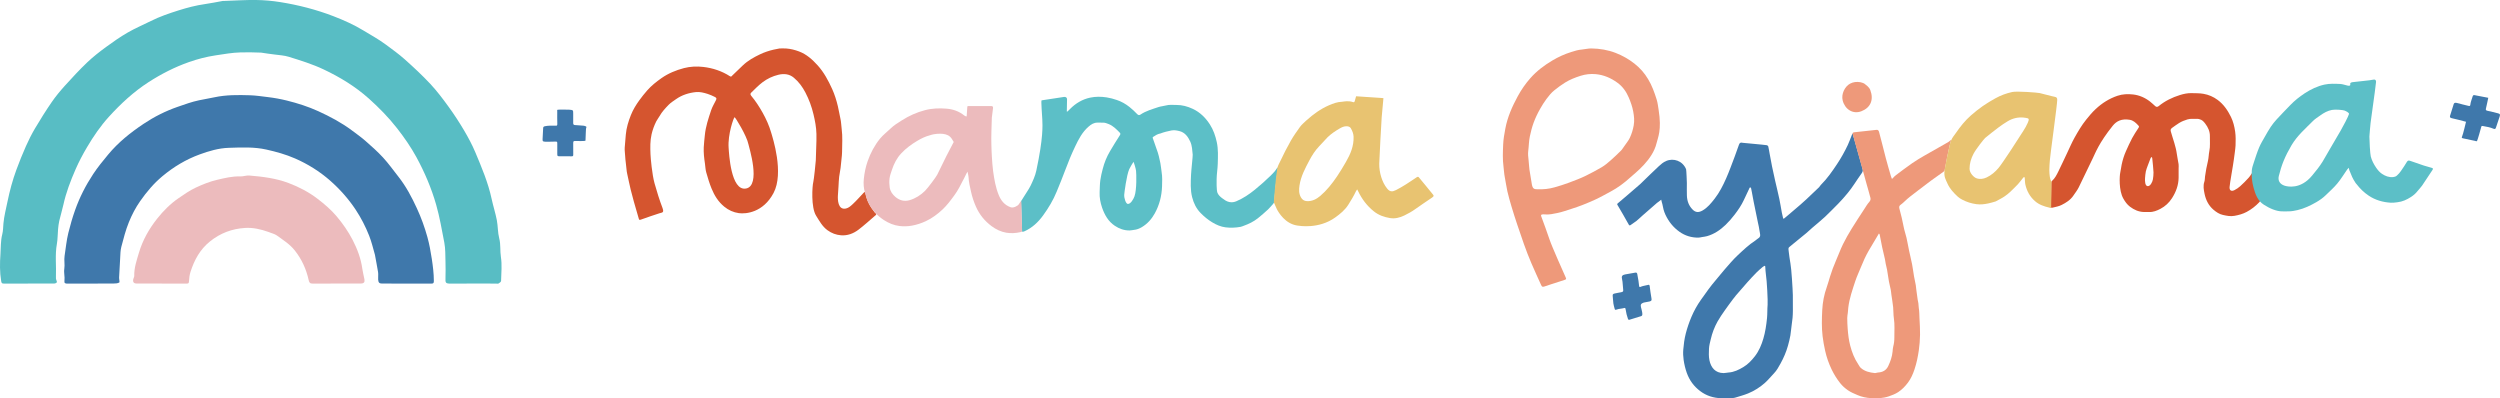 <svg viewBox="0 0 1571.67 250.43" xmlns="http://www.w3.org/2000/svg" id="b"><g id="c"><path stroke-width="0" fill="#d5552f" d="M490.17,30.46c1.48,0,2.77-.07,4.04.02,2.79.2,5.45.86,8.09,1.85,4.8,1.8,8.43,5.12,11.75,8.78,3.95,4.37,6.7,9.57,9.12,14.89,1.57,3.46,2.7,7.13,3.58,10.84.6,2.53.99,5.11,1.57,7.64.51,2.19.53,4.41.82,6.61.64,4.84.29,9.67.24,14.49-.03,2.7-.56,5.42-.74,8.15-.16,2.49-.79,4.94-1.09,7.42-.24,1.99-.28,4-.41,6-.13,1.94-.26,3.87-.38,5.81-.14,2.31-.11,9.28,5.1,8.12,1.7-.38,3.12-1.7,4.37-2.88,2.36-2.21,4.48-4.67,6.72-7.01.24-.25.6-.39.91-.58.08.28.18.56.23.84.55,3.36,1.86,6.42,3.74,9.24.64.96,1.34,1.89,2.04,2.81.33.44,1.07.88,1.01,1.22-.08.46-.71.86-1.15,1.23-3.37,2.87-6.62,5.89-10.15,8.54-3.15,2.36-6.84,3.75-10.87,3.43-3.09-.24-5.93-1.31-8.5-3.18-3.28-2.39-5.05-5.78-7.17-9.15-3.28-5.22-2.42-18.76-1.74-21.2.37-1.36,1.52-12.37,1.57-13.6.16-4.12.28-8.24.39-12.36.04-1.41.03-2.83,0-4.24-.09-4.18-.88-8.24-1.85-12.32-1.14-4.8-2.81-9.35-5.08-13.7-1.85-3.55-4.19-6.74-7.26-9.3-2.83-2.36-6.13-2.72-9.7-1.87-3.68.88-7.02,2.48-9.98,4.71-2.56,1.93-4.81,4.28-7.12,6.52-.51.49-.76,1.11,0,2.01,2.72,3.25,5.03,6.81,7.11,10.51,2.29,4.06,4.18,8.27,5.47,12.76.84,2.94,8.19,25.18,1.44,37.86-6.51,12.23-17.3,13.25-21.8,12.63-3.35-.46-6.51-1.86-9.25-4.13-3.72-3.08-6.1-6.93-7.91-11.35-1.37-3.32-2.35-6.74-3.35-10.16-.52-1.81-.53-3.76-.82-5.64-.52-3.34-.88-6.7-.74-10.08.1-2.53.45-5.06.68-7.58.5-5.47,2.26-10.59,3.96-15.72.72-2.18,1.97-4.19,2.99-6.27.55-1.12.47-1.57-.7-2.14-1.44-.7-2.9-1.39-4.42-1.87-2.39-.75-4.9-1.43-7.38-1.17-4.51.46-8.81,1.81-12.57,4.46-1.6,1.13-3.31,2.18-4.66,3.57-2.1,2.17-4.18,4.39-5.67,7.06-.65,1.16-1.52,2.19-2.11,3.37-1.27,2.56-2.26,5.23-2.91,8.04-.97,4.17-.85,8.39-.69,12.59.1,2.55.99,12.6,2.53,18.21,1.38,5,3.18,10.75,5.05,15.61.29.75.58,1.85.24,2.4-.34.55-1.46.64-2.25.9-3.89,1.31-7.8,2.54-11.64,3.98-.94.35-1.11.03-1.29-.6-1.04-3.55-2.08-7.1-3.08-10.66-.71-2.54-1.37-5.09-2.02-7.64-.4-1.58-.72-3.17-1.07-4.76-.38-1.71-.76-3.41-1.11-5.13-.18-.9-.36-1.8-.42-2.71-.2-2.85-.75-5.66-.87-8.54-.07-1.73-.39-3.49-.27-5.24.18-2.72.44-5.44.68-8.16.39-4.33,1.64-8.41,3.23-12.36,1.31-3.26,3.16-6.32,5.24-9.19,1.56-2.16,3.22-4.23,4.98-6.24,2.64-3,5.71-5.42,8.94-7.7,4.3-3.03,9.11-4.99,14.13-6.32,3.97-1.04,8.13-1.22,12.18-.75,5.99.7,11.68,2.57,16.8,5.88.87.56,1.19-.24,1.56-.59,2.22-2.06,4.36-4.2,6.55-6.29,3.15-3,6.91-5.08,10.8-6.94,2.69-1.29,5.52-2.22,8.42-2.91,1.23-.29,2.48-.52,3.91-.78M468.99,118.52c9.58-1.8,1.86-26.11,1.53-27.82-1.03-5.28-8.34-17.18-8.72-17.02-.57.25-4.34,10.85-3.74,19.19.24,3.37,1.36,27.44,10.93,25.64h0Z"></path><path stroke-width="0" fill="#5cbfc7" d="M729.34,83.94c-1.74.37-3.1,1.24-4.44,2.15-.28.19-.36.33-.16.83.9,2.26,1.53,4.63,2.41,6.9,1.09,2.81,1.74,5.72,2.33,8.67.38,1.88.49,3.78.79,5.65.5,3.04.38,6.08.27,9.09-.21,5.98-1.68,11.69-4.59,16.95-1.98,3.57-4.65,6.57-8.18,8.65-1.47.87-3.11,1.53-4.88,1.69-.91.09-1.82.35-2.73.36-3.43.02-6.51-1.05-9.36-2.97-4.11-2.77-6.37-6.83-7.94-11.33-1.09-3.14-1.71-6.4-1.56-9.75.11-2.52.1-5.05.43-7.54.31-2.38.92-4.73,1.51-7.07,1-3.94,2.52-7.69,4.6-11.19,1.99-3.36,4.03-6.69,6.15-9.96.49-.76.49-1.15-.1-1.75-2.04-2.09-4.07-4.18-6.86-5.31-1.18-.48-2.36-.95-3.67-.91-1.11.03-2.23-.01-3.34-.02-2.32-.03-4.04,1.09-5.7,2.54-3.94,3.42-6.25,7.91-8.43,12.5-2.3,4.83-4.34,9.75-6.19,14.77-1.68,4.56-3.55,9.06-5.39,13.56-2.18,5.35-5.15,10.3-8.52,14.94-3.06,4.22-6.83,7.82-11.74,10.01-.95.43-1.51.22-1.51.22l-.67-19.15s.76-1.03,1.6-2.48c1.41-2.45,3.19-4.7,4.41-7.23,1.46-3.04,2.91-6.18,3.61-9.46,4.46-20.88,3.93-28.35,3.77-32.24-.11-2.55-.91-11.88-.44-11.98.63-.13,13.4-2.04,14.18-2.16.88-.13,1.83.42,1.81,1.4-.06,2.4-.18,7.62-.14,7.84.17-.05.39-.04.51-.15.52-.48,1.01-.99,1.51-1.49,3.53-3.58,7.75-6.1,12.63-7.14,3.41-.73,6.93-.71,10.46-.15,2.18.34,4.23.92,6.29,1.61,2.94.98,5.59,2.5,7.99,4.4,1.73,1.37,3.34,2.91,4.87,4.5.7.73,1.32.77,2.02.3,3.46-2.34,7.45-3.41,11.33-4.73,1.48-.5,3.09-.57,4.6-1,2.18-.62,4.39-.33,6.59-.34,3.63-.03,7.05.9,10.35,2.44,4.64,2.16,8.07,5.61,10.8,9.83,2.19,3.4,3.46,7.14,4.33,11.12.99,4.53.72,9.05.61,13.56-.08,3.22-.68,6.44-.71,9.7-.01,1.04-.15,6.87.5,8.54.51,1.32,1.73,2.51,2.91,3.38,1.37,1,2.71,2.09,4.57,2.46,1.64.33,3.09.08,4.42-.49,4.25-1.8,8.04-4.35,11.64-7.27,3.52-2.85,6.88-5.86,10.12-9.02,1.43-1.4,2.8-2.84,3.82-4.58.09-.15.27-.25.4-.37.06.17.18.35.16.51-.1.78-.24,1.57-.38,2.35-.38,2.22-1.83,15.75-1.9,18.46-.02.64-.26,1.04-.66,1.47-1.12,1.19-2.1,2.52-3.3,3.62-2.06,1.91-4.18,3.77-6.38,5.52-2.64,2.1-5.65,3.57-8.83,4.71-.67.24-1.33.56-2.02.69-3.13.57-6.35.7-9.46.31-2.93-.36-5.7-1.54-8.32-3.12-2.75-1.65-5.15-3.64-7.37-5.91-2.74-2.8-4.37-6.18-5.32-9.93-1.18-4.66-.88-9.42-.68-14.12.13-3.16,1.14-11.6,1.04-12.62-.29-2.77-.36-5.64-1.54-8.21-1.41-3.05-3.34-5.78-6.88-6.62-1.61-.38-3.18-.73-5-.36-2.37.48-4.69,1.02-7.05,1.95M709.89,106.44c-1.67,3.75-3.06,14.9-3.13,15.98-.13,2.09,1,5.72,2.27,5.79,1.86.11,3.65-3.26,4.18-4.76,1.51-4.21,1.2-14.23.99-16.09-.17-1.51-1.39-5.4-1.6-5.61-.21.24-2.14,3.39-2.72,4.69h0Z"></path><path stroke-width="0" fill="#ecbbbd" d="M605.7,112.8c-1.77,3.48-3.42,6.87-5.68,9.92-1.17,1.57-2.31,3.18-3.55,4.69-1.2,1.46-2.44,2.9-3.82,4.19-3.17,2.98-6.66,5.6-10.59,7.43-2.79,1.3-5.74,2.29-8.85,2.84-2.61.46-5.22.52-7.74.21-3.49-.42-6.78-1.78-9.79-3.74-4.23-2.76-7.51-6.36-9.75-10.84-.97-1.95-1.52-4.12-2.13-6.24-.82-2.85-1.06-5.8-.75-8.72.39-3.78,1.13-7.52,2.39-11.13,1.81-5.19,4.36-10.02,7.82-14.27,1.91-2.34,4.41-4.19,6.59-6.32,2.12-2.07,4.64-3.59,7.11-5.16,4.51-2.86,9.28-5.02,14.51-6.39,4.54-1.2,9.08-1.32,13.6-.96,3.99.32,7.87,1.63,11.1,4.28.22.18.54.25.78.42.54.39.76.31.8-.39.1-1.75.28-3.49.35-5.23.02-.59.18-.74.76-.73,4.75.02,9.5.02,14.25,0,.91,0,1.28.42,1.18,1.27-.1.91-.76,5.85-.76,6.04-.13,5.72-.47,11.46-.28,17.17.08,2.44.13,4.91.3,7.35.21,3.04.37,6.1.79,9.11.71,5.07,1.55,10.16,3.49,14.92,1.42,3.48,3.55,6.33,7.49,7.76,2.13.77,4.7-1.33,4.75-1.37.5-.43,1.48-2.25,1.98-2.68.03.69.52,19.37.52,19.37,0,0-.58.23-1.1.34-2.92.66-5.97.84-8.85.35-3.33-.57-6.47-2.06-9.24-4.12-4.34-3.23-7.65-7.3-9.84-12.26-1.33-3.01-2.37-6.11-3.07-9.32-.66-3.03-1.44-6.05-1.57-9.18-.03-.72-.24-1.44-.37-2.15-.08-.45-.16-.89-.24-1.34-.23.36-.49.69-.67,1.07-.61,1.22-1.19,2.46-1.87,3.79M581.53,119.97c1.87-1.83,7-8.77,7.69-10.16,1.94-3.88,3.79-7.8,5.73-11.67,1.36-2.71,2.8-5.38,4.2-8.07.16-.3.47-.74.37-.91-.68-1.11-1.3-2.33-2.23-3.18-1.68-1.54-3.91-1.86-6.1-1.93-1.42-.05-2.85.17-4.26.37-.82.12-1.61.44-2.42.65-2.85.75-5.44,2.02-7.97,3.54-3.62,2.17-6.96,4.62-9.87,7.71-2.86,3.02-4.66,6.58-5.94,10.45-.58,1.75-1.26,3.52-1.49,5.33-.24,1.88-.2,3.84.08,5.72.36,2.43,1.73,4.4,3.62,6,2.63,2.22,5.62,2.97,8.9,2.02,3.72-1.08,6.94-3.16,9.68-5.85h0Z"></path><path stroke-width="0" fill="#e8c371" d="M821.36,75.65c4.31-3.91,8.9-7.19,14.13-9.47,2.59-1.13,5.26-2.1,8.15-2.2.98-.03,1.95-.36,2.92-.34,1.29.03,2.66.04,3.83.49.94.37,1.08.01,1.3-.61.28-.78.85-3,.85-3l17.18,1.17s-.9,9.6-1.1,12.11c-.17,2.15-1.5,26.33-1.53,29.03-.04,2.92.4,5.83,1.26,8.54.8,2.52,1.93,4.98,3.68,7.15,1.76,2.17,3.26,2.13,5.55.99,2.19-1.09,4.3-2.36,6.38-3.66,2.36-1.48,4.63-3.08,6.96-4.6.21-.14.74-.13.9.03,1.04,1.09,8.07,9.88,8.61,10.48,1.13,1.27,1.15,1.57-.28,2.56-3.44,2.38-6.96,4.64-10.34,7.09-2.2,1.6-4.56,2.89-6.99,4.07-2.81,1.36-5.85,2.13-8.92,1.62-3.67-.6-7.15-1.79-10.19-4.22-4.33-3.46-7.52-7.71-9.89-12.66-.19-.39-.4-.78-.61-1.17-.25.38-.55.73-.74,1.13-1.41,2.98-3.09,5.8-4.87,8.58-2.13,3.31-5.06,5.71-8.21,7.97-10.33,7.39-22.47,5.26-23.84,5.06-7.6-1.12-11.72-8.18-12.82-10.27-.53-1-1.45-3.38-1.92-4.41-.1-.21,1.22-14.31,1.4-15.53.35-2.41.48-3.89.92-6.29.18-.99,1.25-2.93,1.68-3.84,2.07-4.43,4.29-8.77,6.71-13.03,1.71-3.02,3.72-5.79,5.71-8.59,1.1-1.55,2.68-2.76,4.14-4.22M834.56,86.34c-1.77,1.9-3.52,3.81-5.31,5.69-2.46,2.58-4.37,5.56-6.02,8.67-2.68,5.05-5.4,10.07-6.28,15.89-.4,2.66-.44,5.11.88,7.45.82,1.46,1.99,2.34,3.88,2.41,3.29.12,5.98-1.31,8.27-3.26,4.15-3.53,7.52-7.8,10.58-12.32,1.99-2.94,3.79-5.97,5.57-9.04,2.88-4.97,5.03-10.05,4.82-15.92-.07-1.94-.81-3.64-1.71-5.26-.45-.8-1.33-1.18-2.34-1.27-1.81-.16-3.41.64-4.79,1.45-2.58,1.53-5.16,3.18-7.55,5.5h0Z"></path><path stroke-width="0" fill="#58bdc4" d="M164.18,33.08c-4.43-.17-8.69-.26-12.95-.14-5.27.15-10.45,1.07-15.67,1.86-5.78.87-11.35,2.31-16.79,4.23-8.96,3.16-17.38,7.45-25.39,12.62-9.38,6.06-17.47,13.57-24.91,21.75-5.3,5.82-9.76,12.37-13.77,19.16-2.64,4.47-5.1,9.09-7.17,13.84-3.16,7.24-6,14.62-7.7,22.38-.74,3.37-1.78,6.67-2.56,10.03-.41,1.77-.6,3.59-.77,5.4-.28,3.04-.2,6.14-.74,9.13-1.26,6.96-.29,13.96-.6,20.93-.03.63,0,1.35.28,1.89.8,1.56-.1,1.91-1.33,2.1-.33.05-.67,0-1.01,0-10.2,0-20.41-.02-30.61.02-1.19,0-1.53-.2-1.75-1.56-.93-5.62-.87-11.29-.46-16.88.3-4.18.07-8.44,1.15-12.59.56-2.17.52-4.51.73-6.77.43-4.66,1.61-9.16,2.55-13.72,1.4-6.8,3.18-13.44,5.56-19.93,1.85-5.05,3.88-10.06,6.06-14.98,1.69-3.79,3.55-7.53,5.67-11.1,3.33-5.6,6.78-11.14,10.48-16.51,2.5-3.64,5.35-7.07,8.31-10.35,4.54-5.02,9.16-10.01,14.05-14.68,3.67-3.5,7.71-6.63,11.8-9.64,4.42-3.25,8.96-6.4,13.7-9.14,4.66-2.7,9.67-4.79,14.49-7.21,5.59-2.81,11.47-4.8,17.42-6.68,5.43-1.71,10.89-3.15,16.53-3.95,3.78-.54,7.52-1.32,11.28-1.99.22-.04.45,0,.67,0,6.75-.22,13.5-.68,20.24-.6,5.09.06,10.22.53,15.25,1.33,11.4,1.82,22.59,4.7,33.34,8.83,6.55,2.52,13.02,5.41,19.12,9.13,4.66,2.84,9.46,5.45,13.85,8.72,4.05,3.01,8.18,5.95,11.94,9.31,5.55,4.96,11.03,10.04,16.11,15.48,4.18,4.48,7.89,9.43,11.49,14.39,3.46,4.78,6.7,9.74,9.7,14.82,2.64,4.47,5.1,9.09,7.11,13.87,3.98,9.48,8,18.96,10.18,29.09.97,4.5,2.41,8.91,3.28,13.42.73,3.8.55,7.8,1.52,11.51,1.01,3.86.43,7.74,1.04,11.61.78,4.92.24,10.06.12,15.11-.01.56-.95,1.22-1.6,1.6-.42.24-1.1.05-1.66.05-9.42,0-18.84-.06-28.26.03-3.57.03-3.51-.6-3.43-3.6.08-3.36.11-6.73,0-10.09-.13-4.06.02-8.2-.75-12.15-1.55-7.94-2.87-15.9-5.11-23.74-3-10.49-7.24-20.38-12.39-29.86-3.48-6.4-7.66-12.41-12.19-18.22-5.36-6.86-11.42-13.02-17.82-18.74-8.43-7.53-18.09-13.41-28.37-18.27-7.08-3.35-14.51-5.63-21.94-7.94-2.82-.88-5.88-1.01-8.84-1.42-2.77-.38-5.55-.68-8.49-1.19h0Z"></path><path stroke-width="0" fill="#3f78ab" d="M235.69,160.1c-1.19-4.22-2.14-8.2-3.63-11.96-2.26-5.72-5.07-11.19-8.48-16.34-4.51-6.8-9.92-12.87-16.01-18.23-6.6-5.8-14.07-10.46-22.12-13.97-5.73-2.5-11.75-4.18-17.91-5.56-7.89-1.77-15.81-1.34-23.69-1.11-6.3.19-12.48,2-18.41,4.18-8.56,3.15-16.25,7.76-23.32,13.65-5.53,4.6-10.01,9.99-14.05,15.75-2.85,4.06-5.19,8.59-7.06,13.2-2.03,5-3.38,10.29-4.75,15.52-.6,2.28-.57,4.73-.72,7.11-.27,4.05-.49,8.11-.67,12.17-.05,1.07.52,2.84.1,3.09-1.03.6-2.46.64-3.74.65-9.65.04-19.29,0-28.94.06-1.46,0-1.96-.42-1.77-1.83.33-2.5-.5-4.96-.09-7.53.42-2.62-.25-5.42.17-8.05.77-4.82,1.17-9.68,2.36-14.46,1.21-4.88,2.58-9.67,4.26-14.4,2.84-8.01,6.67-15.49,11.33-22.56,2.84-4.32,6.11-8.3,9.42-12.29,6.39-7.72,14.09-13.84,22.29-19.33,6.66-4.45,13.81-8.06,21.46-10.71,4.44-1.54,8.83-3.14,13.43-4.11,3.21-.67,6.45-1.19,9.66-1.88,7.38-1.59,14.86-1.49,22.32-1.27,3.75.11,7.5.71,11.24,1.15,4.05.48,8.01,1.2,11.93,2.17,6.77,1.68,13.4,3.79,19.77,6.69,7.45,3.4,14.65,7.22,21.22,12.14,2.83,2.12,5.74,4.17,8.4,6.5,3.83,3.36,7.67,6.75,11.11,10.49,3.49,3.8,6.5,8.04,9.7,12.1,4.77,6.05,8.33,12.81,11.55,19.78,2.71,5.86,4.91,11.9,6.63,18.12,1.24,4.5,2.07,9.06,2.77,13.68.7,4.63,1.28,9.24,1.29,13.92,0,1.27-.24,1.68-1.62,1.67-10.32-.07-20.64-.03-30.96-.04-1.68,0-2.31-.62-2.43-2.51-.1-1.56.18-3.17-.06-4.7-.55-3.56-1.31-7.08-1.98-10.95h0Z"></path><path stroke-width="0" fill="#ecbbbd" d="M168.71,145.8c-4.87-1.73-9.68-2.81-14.66-2.5-8.22.51-15.54,3.25-22.05,8.49-6.29,5.06-9.85,11.69-12.23,19.12-.61,1.9-.87,3.97-.96,5.97-.06,1.27-.46,1.42-1.55,1.41-10.42-.04-20.85,0-31.27-.04-1.89,0-2.58-.91-2.22-2.71.14-.71.65-1.39.63-2.08-.14-5.1,1.54-9.82,2.95-14.6,2.35-7.93,6.4-15.03,11.48-21.44,3.84-4.85,8.26-9.29,13.42-12.83,3.46-2.37,6.94-4.82,10.72-6.59,4.39-2.06,8.95-3.9,13.72-5,4.7-1.08,9.38-2.26,14.29-2.08,1.91.07,3.87-.73,5.77-.57,8.36.7,16.7,1.71,24.6,4.69,6.56,2.48,12.8,5.71,18.37,10,4.29,3.3,8.39,6.78,11.95,11,3.87,4.61,7.25,9.47,9.99,14.75,2.98,5.75,5.26,11.8,6.14,18.3.3,2.19.9,4.33,1.31,6.51.34,1.8-.35,2.64-2.29,2.65-10.09.03-20.18-.01-30.26.04-1.63,0-2.14-.52-2.51-2.2-1.51-6.82-4.28-13-8.71-18.61-3.18-4.03-7.32-6.55-11.27-9.43-1.46-1.06-3.43-1.41-5.34-2.25h0Z"></path><path stroke-width="0" fill="#3f78ab" d="M348.4,79c.39,0,.58-.02.77,0,.84.12,1.23-.03,1.19-1.08-.1-2.76-.04-4.95-.04-7.71,0-.39-.13-.85.04-1.13.17-.3,7.11-.16,7.64-.11,2.35.23,2.35.21,2.35,2.62,0,1.93.02,3.85,0,5.78-.01.88.32,1.23,1.22,1.26,1.75.07,3.49.22,5.23.38.47.04.94.21,1.38.38.53.21.65.54.3,1.07-.15.22-.3,5.59-.4,7.91-.02.49-5.94.25-6.26.25-1.35.02-1.45.1-1.46,1.57-.01,2.31-.05,4.62.02,6.93.03.92-.16,1.19-1.13,1.15-2.5-.09-5-.01-7.51-.03-1.26-.01-1.38-.14-1.4-1.43-.02-2.12,0-4.24,0-6.35,0-1.45,0-1.49-1.55-1.44-1.49.04-5.48.13-5.99.07-1.5-.17-1.75-.12-1.7-1.61.09-2.32.26-4.64.36-6.96.03-.78.38-1,1.13-1.17,1.87-.43,3.74-.33,5.82-.35h0Z"></path><path stroke-width="0" fill="#3f78ab" d="M1547.87,85.69c.51-.91,2.44-9.14,2.44-9.14,0,0-.67-.16-1.09-.28-2.6-.73-5.23-1.34-7.86-1.96-1-.24-1.36-.61-1.08-1.55.72-2.46,1.52-4.89,2.29-7.33.32-1.02,1.2-.84,1.89-.73,1.17.2,2.31.6,3.47.9,1.34.34,2.67.71,4.02.98.53.11.99.16,1.08-.8.14-1.41.68-2.78,1.1-4.15.63-2.06.65-2.05,2.67-1.59,1.7.39,7.49,1.44,7.49,1.44,0,0-1.1,5.41-1.42,6.57-.3,1.08-.08,1.39,1.03,1.63,2.17.48,4.34.97,6.49,1.55,1.34.36,1.49.73,1.07,2.01-.76,2.32-1.52,4.63-2.32,6.94-.26.75-.54,1.22-1.65.72-2.03-.91-4.26-1.23-6.45-1.64-.62-.12-.94-.24-1.13.45-.37,1.32-2.37,8.74-2.77,9.03-.26.18-.85-.09-1.28-.19-2.42-.51-4.84-1.02-7.26-1.54-.71-.16-1.32-.24-.73-1.32h0Z"></path><path stroke-width="0" fill="#3f78ab" d="M1021.95,194.5c-.12-.71-.12-1.09-.97-.83-1.5.45-3.19.37-4.62.94-1.09.43-1.16,0-1.34-.72-.26-1.05-.61-2.09-.75-3.15-.21-1.6-.23-3.24-.43-4.84-.13-1.05.62-1.23,1.27-1.39,1.35-.34,2.74-.51,4.1-.8,1.26-.27,1.37-.56,1.21-1.9-.18-1.54-.26-3.1-.4-4.65-.05-.54-.14-1.09-.28-1.62-.49-1.79.05-2.67,1.86-3,2.15-.39,4.3-.78,6.46-1.15.63-.11,1.1.12,1.23.84.25,1.44.54,2.87.76,4.3.17,1.1.23,2.21.41,3.3.11.7.5.74,1.12.42.9-.46,3.42-.83,4.39-1.11.46-.13,1.03-.28,1.13.72.25,2.55.73,5.08,1.11,7.61.21,1.42.1,1.62-1.06,2.03-.73.26-3.05.47-3.78.72-1.71.59-2.12,1.26-1.75,2.87.25,1.05.57,2.09.75,3.15.11.69.24,1.52-.05,2.08-.22.43-1.06.57-1.65.76-2.04.66-4.09,1.3-6.15,1.9-.44.13-.81.2-1.09-.55-.68-1.88-1.13-3.79-1.45-5.95h0Z"></path><path stroke-width="0" fill="#3f78ab" d="M1143.59,117.74c.46-.59.77-1.14,1.19-1.56,3.92-3.89,7.04-8.4,10.08-12.97,2.56-3.84,4.8-7.86,6.78-12.03.89-1.87,1.56-3.85,2.34-5.77.09-.22.65-1.7.72-1.48l6.33,22.57c.27,1.06-.34,1.98-.86,2.71-2.97,4.09-5.49,8.5-8.78,12.38-1.87,2.2-3.7,4.43-5.76,6.46-2.78,2.74-5.45,5.6-8.31,8.26-2.55,2.38-5.3,4.55-7.94,6.84-1.28,1.11-2.5,2.31-3.8,3.39-2.76,2.3-5.56,4.55-8.34,6.82-.77.63-1.51,1.3-2.3,1.9-.91.69-.55,1.67-.48,2.48.11,1.25.86,6.6,1.14,7.99.6,2.9,1.43,16.24,1.5,19.78.06,3.27,0,6.55.02,9.82,0,3-.26,5.97-.75,8.93-.36,2.19-.43,4.42-.82,6.61-.39,2.19-.92,4.35-1.53,6.49-1.1,3.9-2.69,7.63-4.65,11.16-1.2,2.16-2.38,4.38-4.14,6.19-1.9,1.96-3.6,4.12-5.62,5.93-3.17,2.82-6.7,5.08-10.69,6.71-2.56,1.04-5.19,1.73-7.8,2.55-1.15.37-2.44.4-3.66.45-1.86.07-3.73.08-5.58,0-4.77-.19-9.12-1.54-12.99-4.45-3.99-3-6.78-6.77-8.47-11.5-.94-2.65-1.56-5.29-1.97-8.07-.32-2.22-.41-4.42-.23-6.59.27-3.34.72-6.7,1.54-9.94.92-3.62,2.15-7.19,3.61-10.63,1.59-3.73,3.56-7.31,5.93-10.65,3.02-4.25,5.98-8.53,9.4-12.48,1.91-2.21,3.68-4.53,5.6-6.72,2.63-2.98,5.17-6.06,8.07-8.77,3.53-3.3,7.04-6.68,11.14-9.32.62-.4,1.13-.98,1.76-1.34,2.09-1.2,1.08-3.03.91-4.61-.19-1.8-.67-3.56-1.03-5.34-.46-2.25-.92-4.5-1.38-6.75-.44-2.13-.88-4.26-1.31-6.39-.43-2.07-.73-4.02-1.14-6.09-.13-.66-.27-1.47-.42-2.12-.06-.27-.09-.71-.53-.74-.53-.04-.62.58-.72.79-1.19,2.46-2.2,4.62-3.35,7.1-1.53,3.3-3.58,6.29-5.77,9.15-1.75,2.29-3.65,4.49-5.72,6.48-3.34,3.21-7.14,5.81-11.68,7.1-.99.28-2.03.38-3.05.55-.78.13-1.56.36-2.34.37-4.37.04-8.38-1.17-11.94-3.7-3.91-2.77-6.79-6.42-8.82-10.75-1-2.13-1.52-4.41-1.93-6.71-.05-.29-.19-.57-.26-.85-.16-.62-.3-1.23-.45-1.85-.48.39-.96.78-1.45,1.15-.39.3-.82.54-1.18.86-3.03,2.62-6.05,5.25-9.06,7.9-1.32,1.16-2.57,2.42-3.94,3.52-1.13.91-2.45,1.58-3.57,2.5-.68.55-.98.1-1.21-.28-1.21-2.06-2.35-4.16-3.53-6.24-1.04-1.82-2.07-3.65-3.17-5.43-.8-1.28-.81-1.2.37-2.15,1.79-1.45,3.52-2.98,5.27-4.48,2.79-2.4,5.58-4.81,8.37-7.22.15-.13.27-.27.41-.41,3.71-3.59,7.39-7.22,11.17-10.74,1.37-1.28,2.8-2.5,4.6-3.28,4.75-2.07,10.41-.05,12.56,5.14.2.49.49,8.34.49,8.72,0,2.63-.08,5.27.02,7.9.13,3.32,1.13,6.26,3.58,8.74,1.92,1.95,3.86,1.99,6.32.57,3.1-1.79,5.32-4.54,7.52-7.36,3.07-3.94,5.27-8.32,7.26-12.81,1.96-4.45,3.6-9.04,5.33-13.58.95-2.5,1.81-5.03,2.71-7.55.43-1.21.98-1.59,2.46-1.21.4.1,13.04,1.16,15.04,1.49.37.06.87.51.95.87.34,1.41.54,2.86.81,4.29.51,2.74.99,5.49,1.55,8.22.6,2.95,1.25,5.89,1.92,8.83.88,3.87,1.85,7.72,2.67,11.6.61,2.85,1.03,5.74,1.57,8.6.21,1.12.53,2.22.76,3.34.12.59.4.55.76.25.77-.63,1.54-1.26,2.29-1.91,2.61-2.22,5.23-4.44,7.83-6.68,1.29-1.11,2.55-2.24,3.79-3.4,2.64-2.48,5.25-4.98,7.97-7.58M1091.1,186.02c-.58.72-1.18,1.43-1.73,2.18-1.7,2.31-3.44,4.6-5.07,6.96-1.58,2.28-3.19,4.56-4.54,6.98-1.95,3.49-3.36,7.23-4.26,11.13-.45,1.94-1.02,3.91-1.11,5.88-.1,2.44-.23,4.89.28,7.36.97,4.62,3.71,8.01,8.89,8.04,1.04,0,2.07-.29,3.12-.36,3.46-.23,6.47-1.71,9.36-3.45,2.87-1.72,5.14-4.13,7.19-6.76,2.58-3.32,4.16-7.13,5.33-11.08,1.25-4.19,1.87-8.55,2.31-12.9.28-2.75.12-5.54.37-8.32.21-2.42-.43-15.25-1.07-19.17-.26-1.6-.29-3.23-.4-4.85-.04-.54-.24-.68-.7-.4-.36.22-.75.41-1.06.69-1.23,1.07-2.5,2.11-3.65,3.27-1.96,1.99-3.87,4.02-5.72,6.1-2.49,2.8-4.91,5.66-7.56,8.69h0Z"></path><path stroke-width="0" fill="#ee997a" d="M1168.29,95.64c1.37,4.79,2.68,9.59,3.67,14.59l-7.17-25.67c-.34-.91,0-1.3.95-1.41,3.16-.35,12.49-1.31,14-1.52.92-.12,1.33.53,1.56,1.3.53,1.77,3.29,12.82,4.26,16.53.95,3.64,2.04,7.24,3.07,10.86.16.57.35,1.14.57,1.69.02.05.14.73.61.15.64-.79,1.4-1.52,2.21-2.13,3.37-2.53,6.73-5.08,10.19-7.48,2.47-1.71,5.06-3.24,7.66-4.74,4.97-2.87,9.98-5.66,14.96-8.5.48-.27.85-.73,1.3-1.07.11-.08.34,0,.51,0-.06.14-.11.27-.17.41-.99,2.59-3.79,17.42-3.97,18.58-.03.21-.28.44-.48.58-5.62,3.91-11.13,7.97-16.53,12.18-2.84,2.21-5.77,4.29-8.34,6.82-.75.74-1.58,1.41-2.43,2.04-.88.65-.85,1.49-.61,2.37,1.03,3.71,1.92,7.45,2.63,11.24.45,2.4,1.29,4.73,1.84,7.12.6,2.65,1.04,5.34,1.6,8.01.61,2.89,1.34,5.75,1.9,8.64.48,2.45.76,4.95,1.19,7.41.33,1.9.8,3.78,1.13,5.69.2,1.15.2,2.34.41,3.49.46,2.4.52,4.85,1.1,7.24.27,1.12.16,2.32.36,3.5.37,2.15.35,4.37.45,6.57.15,3.41.41,6.83.35,10.24-.06,3.3-.3,6.62-.77,9.88-.59,4.05-1.41,8.09-2.71,11.96-.98,2.92-2.2,5.78-4.11,8.32-1.76,2.34-3.75,4.42-6.16,5.99-1.77,1.15-3.81,1.95-5.82,2.64-3.64,1.25-7.45,1.41-11.25,1.16-2.9-.19-5.76-.76-8.44-1.92-2.12-.92-4.33-1.8-6.2-3.13-1.74-1.23-3.37-2.65-4.76-4.41-2.12-2.69-3.89-5.54-5.36-8.59-1.81-3.77-3.19-7.7-4.09-11.78-.67-3.04-1.23-6.07-1.6-9.18-.65-5.48-.48-10.96-.21-16.4.24-4.86,1.16-9.72,2.84-14.38.79-2.18,1.35-4.45,2.06-6.66,1.06-3.34,2.23-6.64,3.66-9.85,1.55-3.46,2.8-7.07,4.47-10.47,1.65-3.38,3.55-6.64,5.51-9.85,2.55-4.16,5.27-8.22,7.93-12.32.99-1.52,1.91-3.13,3.12-4.46.78-.86.91-1.73.69-2.6-.74-2.95-1.64-5.86-2.45-8.8-.48-1.73-.91-3.47-1.46-5.31M1185.55,166.18c-.18-1.08-.32-2.17-.55-3.24-.56-2.52-1.21-5.02-1.75-7.55-.56-2.66-1.03-5.35-1.57-8.02-.04-.21-.31-.38-.48-.57-.09.16-.18.33-.28.49-2.05,3.45-4.15,6.87-6.15,10.35-1.89,3.3-3.47,6.76-4.87,10.3-1.18,2.98-2.59,5.87-3.58,8.91-1.76,5.41-3.69,10.78-4.36,16.51-.13,1.1-.16,2.21-.3,3.32-.13,1.1-.37,2.2-.36,3.3.01,2.19.11,4.39.27,6.58.26,3.63.68,7.19,1.6,10.72,1.07,4.14,2.58,8.05,4.97,11.61.54.8.96,1.75,1.66,2.38,2.49,2.24,5.62,2.93,8.83,3.26.63.06,1.3-.31,1.96-.34,2.94-.16,5.22-1.35,6.5-4.09,1.35-2.89,2.42-5.87,2.71-9.08.09-1.04.14-2.1.4-3.11.49-1.86.73-3.77.71-5.65-.05-4.05.34-8.11-.3-12.17-.36-2.28-.21-4.64-.45-6.95-.28-2.67-.75-5.33-1.13-7.99-.15-1.03-.2-2.09-.4-3.11-.34-1.71-.82-3.39-1.13-5.11-.44-2.46-.76-4.94-1.18-7.41-.17-1-.5-1.97-.76-3.34h0Z"></path><path stroke-width="0" fill="#ee997a" d="M1036.1,49.74c2.47,4.05,3.98,8.38,5.36,12.74.67,2.12.92,4.39,1.27,6.6,2.04,12.77-.49,17.44-1.31,20.93-2.49,10.59-13.45,18.74-16.62,21.63-3.7,3.37-7.72,6.37-12.16,8.74-3.26,1.74-6.47,3.59-9.82,5.12-4.86,2.22-9.82,4.22-14.92,5.81-2.96.92-5.89,2.02-8.92,2.62-2.53.5-5.11,1.13-7.75.86-.57-.06-1.18-.1-1.73.02-.45.1-.89.33-.62,1.07,1.76,4.79,3.55,9.58,5.17,14.42,1.66,4.97,8.83,20.87,10.24,24.07.45,1.02.4,1.23-.65,1.58-2.82.94-5.66,1.83-8.49,2.75-1.36.44-2.71.9-4.06,1.35-1.39.46-1.69.34-2.31-1.03-2.02-4.49-4.09-8.96-6.03-13.49-3.45-8.03-6.21-16.31-8.99-24.58-1.21-3.61-2.37-7.24-3.46-10.89-.97-3.26-1.92-6.54-2.68-9.86-.67-2.9-.99-5.87-1.6-8.79-.45-2.19-.52-4.42-.81-6.61-.63-4.64-.4-9.29-.22-13.9.13-3.32.73-6.66,1.35-9.97,1.36-7.34,4.34-14,7.84-20.45,2.21-4.06,4.83-7.87,7.94-11.38,3.97-4.49,8.62-7.98,13.72-11.03,3.81-2.28,7.79-4.08,12.02-5.4,2.14-.67,4.24-1.35,6.5-1.52,2.02-.16,4.03-.73,6.04-.7,5.27.07,10.43.91,15.37,2.84,4.22,1.65,8.12,3.84,11.7,6.65,3.47,2.72,6.34,5.92,8.64,9.82M1021.18,91.83c1.16-1.7,2.54-3.3,3.41-5.14,1.17-2.47,1.98-5.09,2.47-7.85.54-2.99.22-5.86-.3-8.69-.56-3.03-1.58-5.95-2.81-8.83-1.62-3.79-3.84-6.92-7.16-9.33-4.06-2.96-8.56-4.9-13.55-5.37-3.27-.31-6.54.05-9.73,1.08-3.36,1.08-6.6,2.35-9.62,4.23-2.35,1.46-4.53,3.08-6.69,4.81-1.98,1.58-3.48,3.48-4.97,5.46-1.49,1.98-2.77,4.07-4,6.23-1.6,2.81-2.97,5.68-4.09,8.71-1.04,2.83-1.76,5.7-2.39,8.66-.63,2.99-.59,6-.99,8.99-.26,1.94-.04,3.98.21,6,.32,2.57.32,5.19.85,7.76.5,2.45.72,4.96,1.21,7.4.27,1.32.58,2.81,2.4,2.98.44.04.88.06,1.32.07,3.55.11,7.09-.23,10.48-1.21,3.08-.88,6.15-1.82,9.16-2.96,3.56-1.35,7.12-2.65,10.53-4.33,3.42-1.69,6.8-3.46,10.08-5.41,1.94-1.16,3.7-2.64,5.41-4.14,2.29-2,4.49-4.12,6.65-6.26.77-.76,1.29-1.76,2.12-2.85h0Z"></path><path stroke-width="0" fill="#d5552f" d="M1303.5,122.94c-1.93,2.83-4.61,4.49-7.47,5.93-1.79.9-3.75,1.2-5.66,1.68-1.05.26-1.02-.15-1.01-.84.03-4.94.17-9.86.2-14.8,0-.39.17-.9.44-1.14,1.89-1.66,2.97-3.86,4.05-6.04,1.9-3.83,3.67-7.72,5.51-11.58,1.53-3.22,2.93-6.52,4.66-9.62,2.18-3.9,4.44-7.75,7.26-11.26,1.89-2.36,3.81-4.68,6.03-6.73,3.99-3.71,8.49-6.57,13.69-8.33,3.22-1.09,6.56-1.19,9.82-.82,3.9.44,7.51,2.02,10.64,4.46,1.13.89,2.18,1.89,3.25,2.85.71.63,1.39.64,2.14.04,4.01-3.26,8.56-5.5,13.46-7.01,2.33-.72,4.75-1.24,7.21-1.18,2.52.07,5.07,0,7.53.43,3.25.56,6.28,1.86,8.98,3.88,3.73,2.79,6.25,6.5,8.28,10.61,1.45,2.95,2.2,6.05,2.67,9.31.42,2.92.33,5.82.24,8.71-.06,1.81-.94,7.8-1.09,8.96-.41,3.37-2.53,14.78-2.67,17.18-.12,2.12,1.08,2.88,3.05,1.91,1.29-.64,2.53-1.48,3.6-2.44,1.86-1.67,3.64-3.45,5.31-5.31,1.05-1.17,1.84-2.57,2.76-3.85.13-.18.36-.28.54-.41.04.18.11.35.12.53.01.96.04,1.93,0,2.89-.12,2.92.66,5.7,1.38,8.48.5,1.92,1.23,3.72,2.29,5.42.43.69.38,1.49-.31,2.22-2.36,2.49-5.03,4.58-8.04,6.18-2.39,1.27-4.96,1.97-7.68,2.45-2.56.46-4.9-.07-7.23-.58-2.21-.48-4.18-1.79-5.94-3.3-3.09-2.65-4.79-6.16-5.58-10-.5-2.43-1-5.01-.12-7.57.35-1.03.29-2.19.42-3.29.41-3.31,1.1-6.57,1.85-9.82.47-2.03.45-4.16.87-6.2.63-3.03.25-6.06.34-9.09.09-3.11-1.09-5.75-2.98-8.21-.97-1.27-1.94-2.3-3.51-2.67-.35-.08-.71-.25-1.06-.23-2.19.13-4.41-.32-6.59.35-1.84.56-3.6,1.26-5.23,2.26-1.51.93-2.93,2.01-4.37,3.02-1.11.78-1.03,1.5-.81,2.32.65,2.41,1.49,4.78,2.19,7.18.66,2.25,1.27,4.52,1.57,6.87.28,2.17.79,4.3,1.11,6.46.13.88.02,1.79.02,2.69,0,1.93.02,3.85,0,5.78-.06,4.73-1.62,8.96-4.16,12.92-1.85,2.88-4.29,5.13-7.22,6.67-2.19,1.15-4.6,2.16-7.24,2.03-1.09-.05-2.18.02-3.27-.01-3.26-.11-6.05-1.35-8.66-3.31-1.87-1.41-3.15-3.26-4.23-5.18-2.92-5.15-2.35-14.32-1.93-16.16.38-1.63.53-3.37.89-5.05.62-2.92,1.47-5.78,2.7-8.51,1.24-2.76,2.48-5.53,3.89-8.21,1.12-2.12,2.49-4.11,3.79-6.13.76-1.18.78-1.14-.19-2.17-1.41-1.5-2.92-2.87-5.03-3.24-5.08-.88-8.36.76-10.73,3.71-8.75,10.89-10.97,17.23-12.53,20.38-3.02,6.13-5.88,12.34-8.91,18.45-.88,1.77-2.15,3.35-3.34,5.11M1352.6,98.74c-.15-.02-.59.67-.65.83-1.03,3.05-2.3,5.56-2.92,8.15-.25,1.04-.44,3.2-.51,4.24-.13,2.01,0,4.9,1.65,5.06,1.63.16,2.98-2.56,3.28-4.19.27-1.46.38-2.96.39-4.45,0-1.29-.59-7.1-.77-8.71-.03-.26-.09-.9-.47-.94h0Z"></path><path stroke-width="0" fill="#5cbfc7" d="M1480.72,114.75c-1.57-2.27-2.55-4.63-3.47-7.04-.11-.28-.26-.54-.34-.82-.12-.46-.2-.92-.3-1.39-.35.37-.75.7-1.04,1.11-2.06,2.93-3.91,6.03-6.19,8.77-2.15,2.6-4.73,4.85-7.15,7.23-1.8,1.77-3.86,3.23-6.04,4.49-3.72,2.14-7.58,3.99-11.8,4.98-1.86.43-3.72.79-5.65.79-3.71,0-5.52.39-9.78-1.21-1.99-.75-3.9-1.8-5.71-2.94-3.92-2.48-5.35-6.53-6.51-10.73-.98-3.57-1.39-7.21-1.1-10.88.14-1.7.75-3.39,1.29-5.03,1.04-3.16,2.04-6.34,3.33-9.4.99-2.35,2.35-4.55,3.61-6.78,1.18-2.09,2.36-4.18,3.69-6.17,1.1-1.63,2.34-3.19,3.67-4.64,2.8-3.04,5.69-6,8.56-8.98,2.73-2.83,5.81-5.29,9.07-7.43,3.83-2.51,8.01-4.52,12.53-5.51,3.23-.7,6.56-.53,9.84-.38,1.53.07,3.04.68,4.57,1.01.42.09.88.13,1.31.07.19-.03.52-.41.48-.53-.46-1.45.82-1.59,1.52-1.7,2.44-.39,11.18-1.06,13.03-1.59.89-.25,1.68.31,1.62,1.36-.08,1.42-1.54,12.07-1.88,14.42-.2,1.41-1.44,10.14-1.55,11.3-.16,1.81-.76,7.63-.76,8.73,0,2.42.43,10.71.85,12.43.6,2.48,1.95,5.04,3.41,7.16.99,1.45,2.22,2.88,3.65,3.84,2.07,1.38,4.4,2.32,7.06,2.03.91-.1,1.63-.35,2.32-.95,1.96-1.68,3.21-3.9,4.64-5.98.58-.84,1.05-1.75,1.62-2.6.65-.96,1.02-1.04,2.37-.58,2.75.95,5.49,1.93,8.26,2.85,1.64.54,3.32.98,4.99,1.45.88.25.99.59.45,1.4-2.17,3.27-4.3,6.58-6.52,9.81-.84,1.22-1.95,2.26-2.87,3.44-1.13,1.47-2.51,2.64-4.05,3.64-2.64,1.72-5.41,3.01-8.65,3.36-1.36.15-2.73.36-4.08.28-5.01-.31-9.71-1.63-13.93-4.47-2.94-1.98-5.44-4.39-7.58-7.2-.23-.3-.54-.55-.81-1.02M1458.67,72.57c-1.52,1.14-3.21,2.1-4.53,3.44-4.81,4.85-10.02,9.33-13.56,15.35-1.88,3.2-3.59,6.48-4.98,9.89-1.23,3.02-2.18,6.19-2.97,9.36-.7,2.79.48,5.11,3.62,6.13,1.78.57,9.97,2.54,17.3-6.35,2.47-2.99,4.52-5.47,6.58-8.76,1.31-2.09,8.49-14.82,11.37-19.51,1.15-1.87,5.05-9.33,5.24-10.45.15-.89-2.21-1.97-2.97-2.22-.96-.32-5.59-.78-7.8-.34-2.63.53-4.95,1.74-7.31,3.47h0Z"></path><path stroke-width="0" fill="#e8c371" d="M1254.7,126.6c-1.66.5-3.21.98-4.79,1.3-2.45.5-4.85.81-7.45.45-3.19-.43-6.08-1.38-8.87-2.83-1.01-.53-2.02-1.15-2.85-1.93-2.59-2.41-4.99-4.94-6.46-8.28-1.14-2.59-2.29-4.12-1.8-8.2.14-1.14,3.03-16.44,4.16-18.94.86-1.91,2.02-3.19,3.02-4.64,2.72-3.97,5.74-7.74,9.37-10.94,2.4-2.11,4.92-4.12,7.54-5.96,2.5-1.75,5.16-3.3,7.82-4.79,3.33-1.87,6.95-3.2,10.64-4,3-.65,15.89.35,17.3.68,2.5.59,4.99,1.27,7.48,1.91.58.15,1.17.27,1.76.39,1.43.29,1.75.65,1.74,2.09-.02,3.03-4.48,35.1-4.62,37.74-.11,2.07-.37,4.13-.34,6.19.11,6.7,1.37,7.18,1.37,7.18,0,0-.11,7.46-.11,8.28,0,2.02-.12,7.54-.12,8.15,0,.63-.79.17-1.14.08-3.29-.78-6.43-1.79-9.08-4.14-3.16-2.79-5.03-6.22-5.96-10.22-.32-1.38-.28-2.84-.42-4.26-.02-.22-.16-.42-.25-.63-.21.11-.49.16-.63.32-1.13,1.38-2.17,2.86-3.37,4.17-1.52,1.65-3.17,3.17-4.77,4.75-1.1,1.09-2.32,2-3.6,2.9-1.74,1.22-3.64,2.08-5.58,3.17M1272.32,73.92c-3.66-.37-7.07.45-10.19,2.33-1.97,1.18-3.88,2.47-5.71,3.85-2.86,2.14-5.65,4.36-8.41,6.62-.75.62-5.91,7.19-7.36,10.02-1.51,2.94-2.47,6.01-2.45,9.39.02,2.67,2.64,5.34,4.33,5.93,2.21.77,4.36.45,6.4-.51,2.97-1.4,5.43-3.51,7.5-5.99,2.84-3.4,12.92-19.06,15.52-23.19,1.05-1.66,2.08-3.37,2.84-5.17.95-2.25.96-2.84-1.21-3.1-.22-.03-.67-.04-1.26-.17h0Z"></path><path stroke-width="0" fill="#ee997a" d="M1171.87,52.44c1.6,1.28,3.24,2.31,3.95,4.24,2.26,6.08.14,11.01-5.58,13.24-5.33,2.08-10.36-1.17-11.79-6.7-1.07-4.12,1.36-8.88,4.63-10.63,2-1.07,4.22-1.3,6.46-.91.76.13,1.48.44,2.32.76h0Z"></path></g></svg>